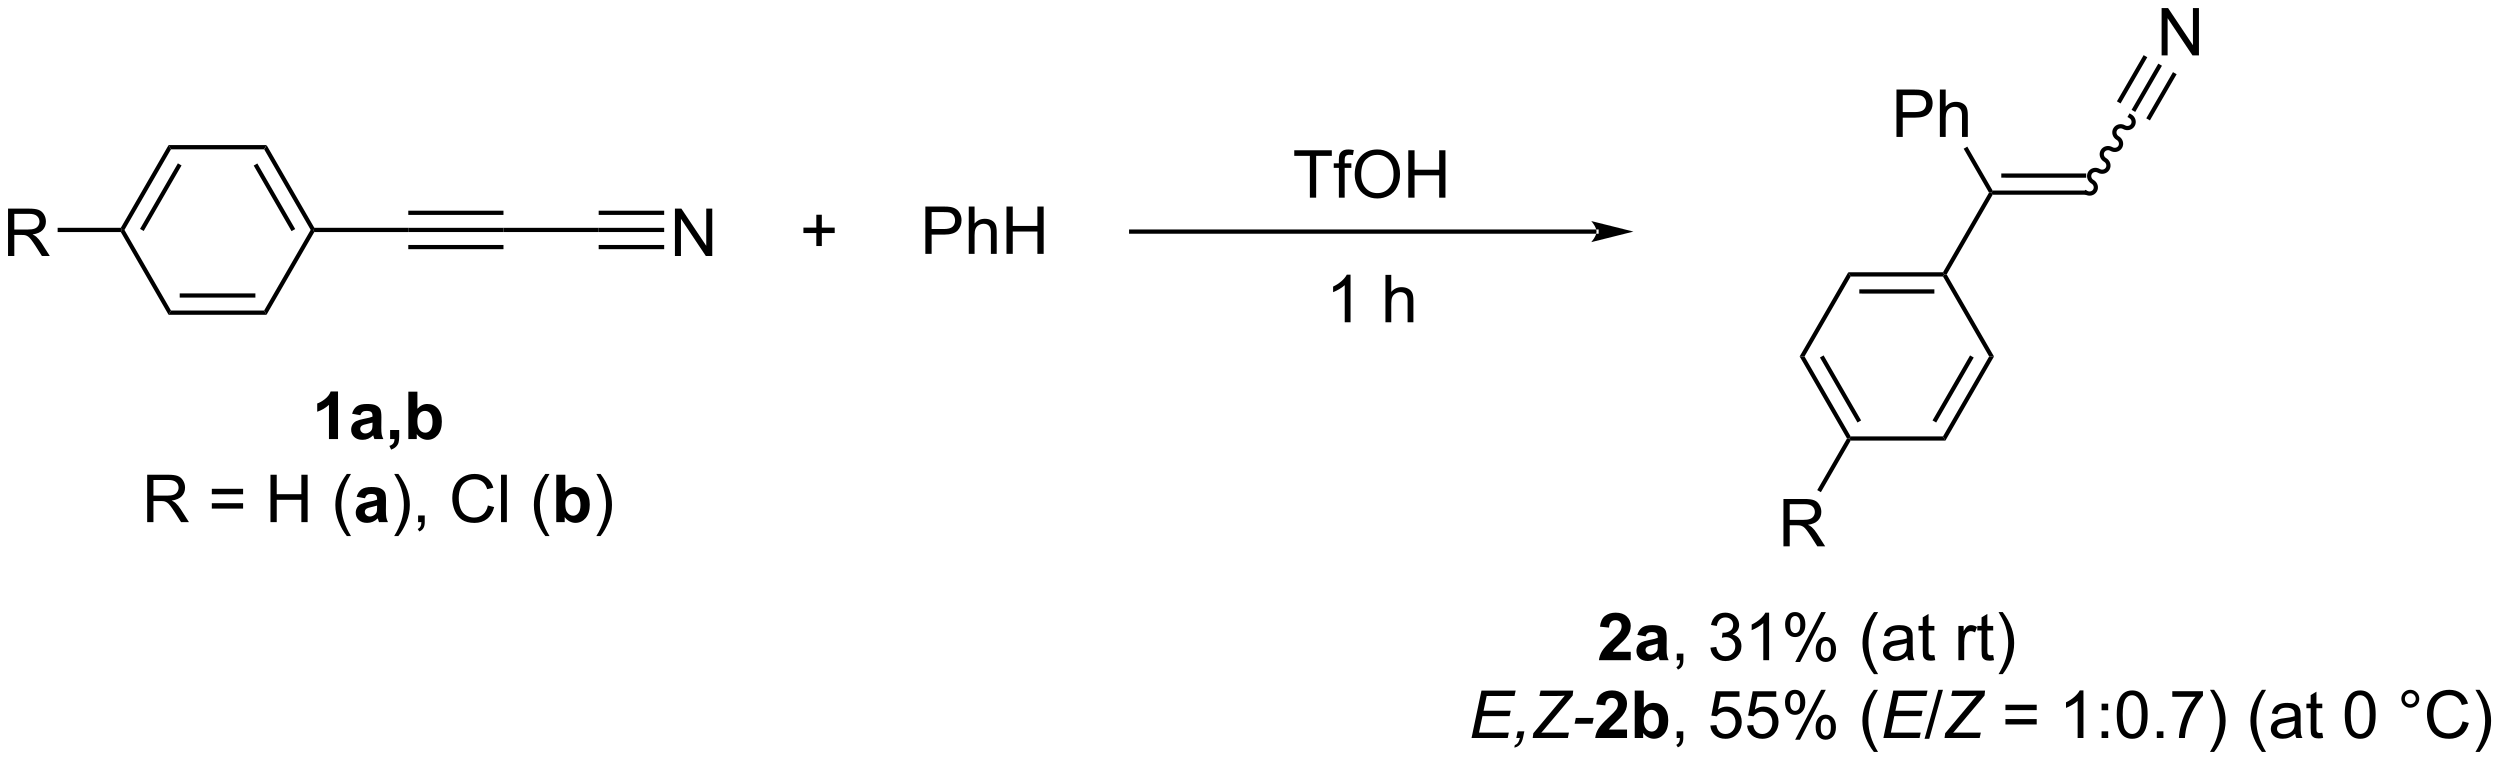 <?xml version="1.0" encoding="UTF-8"?>
<!DOCTYPE svg PUBLIC '-//W3C//DTD SVG 1.0//EN'
          'http://www.w3.org/TR/2001/REC-SVG-20010904/DTD/svg10.dtd'>
<svg stroke-dasharray="none" shape-rendering="auto" xmlns="http://www.w3.org/2000/svg" font-family="'Dialog'" text-rendering="auto" width="829" fill-opacity="1" color-interpolation="auto" color-rendering="auto" preserveAspectRatio="xMidYMid meet" font-size="12px" viewBox="0 0 829 252" fill="black" xmlns:xlink="http://www.w3.org/1999/xlink" stroke="black" image-rendering="auto" stroke-miterlimit="10" stroke-linecap="square" stroke-linejoin="miter" font-style="normal" stroke-width="1" height="252" stroke-dashoffset="0" font-weight="normal" stroke-opacity="1"
><!--Generated by the Batik Graphics2D SVG Generator--><defs id="genericDefs"
  /><g
  ><defs id="defs1"
    ><clipPath clipPathUnits="userSpaceOnUse" id="clipPath1"
      ><path d="M1.281 1.583 L312.041 1.583 L312.041 96.081 L1.281 96.081 L1.281 1.583 Z"
      /></clipPath
      ><clipPath clipPathUnits="userSpaceOnUse" id="clipPath2"
      ><path d="M-0.592 13.035 L-0.592 104.906 L301.527 104.906 L301.527 13.035 Z"
      /></clipPath
    ></defs
    ><g transform="scale(2.667,2.667) translate(-1.281,-1.583) matrix(1.029,0,0,1.029,1.89,-11.825)"
    ><path d="M37.404 40.577 L37.256 40.832 L36.962 40.832 L31.334 31.086 L31.629 30.575 ZM35.077 40.704 L30.503 32.782 L30.061 33.037 L34.635 40.96 Z" stroke="none" clip-path="url(#clipPath2)"
    /></g
    ><g transform="matrix(2.743,0,0,2.743,1.624,-35.755)"
    ><path d="M31.629 30.575 L31.334 31.086 L20.08 31.086 L19.786 30.575 Z" stroke="none" clip-path="url(#clipPath2)"
    /></g
    ><g transform="matrix(2.743,0,0,2.743,1.624,-35.755)"
    ><path d="M19.786 30.575 L20.08 31.086 L14.453 40.832 L14.159 40.832 L14.011 40.577 ZM20.912 32.782 L16.338 40.704 L16.78 40.96 L21.354 33.037 Z" stroke="none" clip-path="url(#clipPath2)"
    /></g
    ><g transform="matrix(2.743,0,0,2.743,1.624,-35.755)"
    ><path d="M14.011 41.087 L14.159 40.832 L14.453 40.832 L20.08 50.578 L19.786 51.089 Z" stroke="none" clip-path="url(#clipPath2)"
    /></g
    ><g transform="matrix(2.743,0,0,2.743,1.624,-35.755)"
    ><path d="M19.786 51.089 L20.08 50.578 L31.334 50.578 L31.629 51.089 ZM21.133 49.01 L30.282 49.01 L30.282 48.5 L21.133 48.5 Z" stroke="none" clip-path="url(#clipPath2)"
    /></g
    ><g transform="matrix(2.743,0,0,2.743,1.624,-35.755)"
    ><path d="M31.629 51.089 L31.334 50.578 L36.962 40.832 L37.256 40.832 L37.404 41.087 Z" stroke="none" clip-path="url(#clipPath2)"
    /></g
    ><g transform="matrix(2.743,0,0,2.743,1.624,-35.755)"
    ><path d="M37.404 41.087 L37.256 40.832 L37.404 40.577 L48.765 40.577 L48.765 41.087 Z" stroke="none" clip-path="url(#clipPath2)"
    /></g
    ><g transform="matrix(2.743,0,0,2.743,1.624,-35.755)"
    ><path d="M48.765 41.087 L48.765 40.577 L60.273 40.577 L60.273 41.087 ZM48.765 39.016 L60.273 39.016 L60.273 38.505 L48.765 38.505 ZM48.765 43.159 L60.273 43.159 L60.273 42.648 L48.765 42.648 Z" stroke="none" clip-path="url(#clipPath2)"
    /></g
    ><g transform="matrix(2.743,0,0,2.743,1.624,-35.755)"
    ><path d="M60.273 41.087 L60.273 40.577 L71.782 40.577 L71.782 41.087 Z" stroke="none" clip-path="url(#clipPath2)"
    /></g
    ><g transform="matrix(2.743,0,0,2.743,1.624,-35.755)"
    ><path d="M81 43.982 L81 38.255 L81.779 38.255 L84.787 42.75 L84.787 38.255 L85.513 38.255 L85.513 43.982 L84.735 43.982 L81.727 39.482 L81.727 43.982 L81 43.982 Z" stroke="none" clip-path="url(#clipPath2)"
    /></g
    ><g transform="matrix(2.743,0,0,2.743,1.624,-35.755)"
    ><path d="M71.782 41.087 L71.782 40.577 L79.7 40.577 L79.7 41.087 ZM71.782 39.016 L79.7 39.016 L79.7 38.505 L71.782 38.505 ZM71.782 43.159 L79.7 43.159 L79.7 42.648 L71.782 42.648 Z" stroke="none" clip-path="url(#clipPath2)"
    /></g
    ><g transform="matrix(2.743,0,0,2.743,1.624,-35.755)"
    ><path d="M192.411 41.288 L192.411 41.288 L136.154 41.288 L135.899 41.288 L135.899 40.777 L136.154 40.777 L192.411 40.777 L192.666 40.777 L192.666 41.288 ZM196.875 41.032 L191.773 39.757 C191.773 39.757 192.411 40.474 192.411 41.032 C192.411 41.591 191.773 42.308 191.773 42.308 Z" stroke="none" clip-path="url(#clipPath2)"
    /></g
    ><g transform="matrix(2.743,0,0,2.743,1.624,-35.755)"
    ><path d="M157.758 36.93 L157.758 31.878 L155.87 31.878 L155.87 31.204 L160.409 31.204 L160.409 31.878 L158.516 31.878 L158.516 36.93 L157.758 36.93 ZM161.264 36.93 L161.264 33.329 L160.644 33.329 L160.644 32.782 L161.264 32.782 L161.264 32.339 Q161.264 31.923 161.34 31.72 Q161.441 31.446 161.697 31.277 Q161.952 31.105 162.413 31.105 Q162.71 31.105 163.069 31.175 L162.965 31.79 Q162.746 31.751 162.551 31.751 Q162.231 31.751 162.098 31.889 Q161.965 32.024 161.965 32.399 L161.965 32.782 L162.772 32.782 L162.772 33.329 L161.965 33.329 L161.965 36.93 L161.264 36.93 ZM163.18 34.141 Q163.18 32.714 163.945 31.91 Q164.711 31.102 165.922 31.102 Q166.714 31.102 167.349 31.483 Q167.987 31.86 168.32 32.537 Q168.656 33.214 168.656 34.074 Q168.656 34.946 168.305 35.633 Q167.953 36.321 167.307 36.675 Q166.664 37.029 165.917 37.029 Q165.109 37.029 164.471 36.639 Q163.836 36.245 163.508 35.571 Q163.18 34.894 163.18 34.141 ZM163.961 34.152 Q163.961 35.188 164.516 35.785 Q165.073 36.378 165.914 36.378 Q166.768 36.378 167.32 35.777 Q167.875 35.175 167.875 34.071 Q167.875 33.37 167.638 32.85 Q167.401 32.329 166.945 32.042 Q166.492 31.753 165.924 31.753 Q165.12 31.753 164.539 32.308 Q163.961 32.86 163.961 34.152 ZM169.655 36.93 L169.655 31.204 L170.413 31.204 L170.413 33.555 L173.389 33.555 L173.389 31.204 L174.147 31.204 L174.147 36.93 L173.389 36.93 L173.389 34.23 L170.413 34.23 L170.413 36.93 L169.655 36.93 Z" stroke="none" clip-path="url(#clipPath2)"
    /></g
    ><g transform="matrix(2.743,0,0,2.743,1.624,-35.755)"
    ><path d="M162.675 51.991 L161.972 51.991 L161.972 47.509 Q161.717 47.752 161.306 47.994 Q160.894 48.236 160.566 48.358 L160.566 47.679 Q161.155 47.4 161.595 47.007 Q162.037 46.611 162.222 46.241 L162.675 46.241 L162.675 51.991 ZM166.894 51.991 L166.894 46.265 L167.597 46.265 L167.597 48.319 Q168.089 47.749 168.839 47.749 Q169.3 47.749 169.639 47.931 Q169.98 48.111 170.126 48.431 Q170.272 48.752 170.272 49.361 L170.272 51.991 L169.569 51.991 L169.569 49.361 Q169.569 48.835 169.339 48.595 Q169.113 48.353 168.694 48.353 Q168.381 48.353 168.105 48.517 Q167.832 48.679 167.714 48.957 Q167.597 49.233 167.597 49.72 L167.597 51.991 L166.894 51.991 Z" stroke="none" clip-path="url(#clipPath2)"
    /></g
    ><g transform="matrix(2.743,0,0,2.743,1.624,-35.755)"
    ><path d="M0.38 43.982 L0.38 38.255 L2.919 38.255 Q3.685 38.255 4.083 38.409 Q4.482 38.563 4.719 38.953 Q4.958 39.344 4.958 39.818 Q4.958 40.427 4.562 40.847 Q4.169 41.263 3.344 41.375 Q3.646 41.521 3.802 41.662 Q4.133 41.966 4.43 42.422 L5.427 43.982 L4.474 43.982 L3.716 42.789 Q3.383 42.274 3.167 42 Q2.953 41.727 2.784 41.617 Q2.615 41.508 2.438 41.466 Q2.31 41.438 2.016 41.438 L1.138 41.438 L1.138 43.982 L0.38 43.982 ZM1.138 40.782 L2.766 40.782 Q3.287 40.782 3.578 40.675 Q3.872 40.568 4.023 40.331 Q4.177 40.094 4.177 39.818 Q4.177 39.412 3.88 39.151 Q3.586 38.888 2.95 38.888 L1.138 38.888 L1.138 40.782 Z" stroke="none" clip-path="url(#clipPath2)"
    /></g
    ><g transform="matrix(2.743,0,0,2.743,1.624,-35.755)"
    ><path d="M14.011 40.577 L14.159 40.832 L14.011 41.087 L6.376 41.087 L6.376 40.577 Z" stroke="none" clip-path="url(#clipPath2)"
    /></g
    ><g transform="matrix(2.743,0,0,2.743,1.624,-35.755)"
    ><path d="M40.271 66.113 L39.175 66.113 L39.175 61.975 Q38.574 62.538 37.756 62.809 L37.756 61.811 Q38.185 61.671 38.688 61.28 Q39.193 60.887 39.381 60.363 L40.271 60.363 L40.271 66.113 ZM42.968 63.23 L41.971 63.051 Q42.14 62.449 42.549 62.16 Q42.96 61.871 43.767 61.871 Q44.502 61.871 44.861 62.046 Q45.221 62.218 45.367 62.486 Q45.515 62.754 45.515 63.468 L45.502 64.749 Q45.502 65.296 45.554 65.556 Q45.609 65.816 45.752 66.113 L44.666 66.113 Q44.624 66.004 44.562 65.788 Q44.533 65.691 44.523 65.66 Q44.242 65.934 43.921 66.072 Q43.601 66.207 43.236 66.207 Q42.596 66.207 42.226 65.861 Q41.859 65.512 41.859 64.981 Q41.859 64.629 42.025 64.353 Q42.195 64.077 42.497 63.931 Q42.799 63.785 43.369 63.676 Q44.14 63.53 44.437 63.405 L44.437 63.296 Q44.437 62.98 44.281 62.845 Q44.124 62.71 43.689 62.71 Q43.398 62.71 43.234 62.827 Q43.07 62.941 42.968 63.23 ZM44.437 64.121 Q44.226 64.191 43.767 64.29 Q43.312 64.387 43.171 64.481 Q42.955 64.632 42.955 64.866 Q42.955 65.098 43.127 65.267 Q43.299 65.434 43.564 65.434 Q43.861 65.434 44.132 65.238 Q44.33 65.09 44.392 64.874 Q44.437 64.733 44.437 64.34 L44.437 64.121 ZM46.568 65.014 L47.667 65.014 L47.667 65.801 Q47.667 66.277 47.584 66.553 Q47.503 66.829 47.274 67.048 Q47.045 67.267 46.693 67.392 L46.48 66.939 Q46.81 66.829 46.951 66.637 Q47.092 66.447 47.1 66.113 L46.568 66.113 L46.568 65.014 ZM48.773 66.113 L48.773 60.387 L49.869 60.387 L49.869 62.449 Q50.377 61.871 51.072 61.871 Q51.83 61.871 52.325 62.421 Q52.822 62.968 52.822 63.996 Q52.822 65.059 52.317 65.634 Q51.812 66.207 51.088 66.207 Q50.734 66.207 50.387 66.03 Q50.041 65.85 49.791 65.504 L49.791 66.113 L48.773 66.113 ZM49.861 63.949 Q49.861 64.593 50.064 64.902 Q50.351 65.34 50.822 65.34 Q51.187 65.34 51.442 65.03 Q51.697 64.718 51.697 64.051 Q51.697 63.34 51.439 63.025 Q51.182 62.71 50.781 62.71 Q50.385 62.71 50.122 63.017 Q49.861 63.324 49.861 63.949 Z" stroke="none" clip-path="url(#clipPath2)"
    /></g
    ><g transform="matrix(2.743,0,0,2.743,1.624,-35.755)"
    ><path d="M98.093 42.778 L98.093 41.208 L96.533 41.208 L96.533 40.551 L98.093 40.551 L98.093 38.994 L98.757 38.994 L98.757 40.551 L100.314 40.551 L100.314 41.208 L98.757 41.208 L98.757 42.778 L98.093 42.778 Z" stroke="none" clip-path="url(#clipPath2)"
    /></g
    ><g transform="matrix(2.743,0,0,2.743,1.624,-35.755)"
    ><path d="M196.547 91.828 L196.547 92.849 L192.701 92.849 Q192.763 92.271 193.076 91.753 Q193.388 91.234 194.31 90.38 Q195.053 89.688 195.219 89.443 Q195.446 89.102 195.446 88.771 Q195.446 88.404 195.248 88.206 Q195.053 88.008 194.704 88.008 Q194.36 88.008 194.157 88.216 Q193.954 88.422 193.922 88.904 L192.829 88.794 Q192.928 87.888 193.443 87.495 Q193.959 87.099 194.732 87.099 Q195.579 87.099 196.063 87.557 Q196.547 88.013 196.547 88.693 Q196.547 89.078 196.409 89.43 Q196.271 89.779 195.969 90.162 Q195.771 90.414 195.25 90.891 Q194.732 91.367 194.592 91.524 Q194.454 91.68 194.368 91.828 L196.547 91.828 ZM198.345 89.966 L197.348 89.787 Q197.517 89.185 197.926 88.896 Q198.338 88.607 199.145 88.607 Q199.879 88.607 200.239 88.781 Q200.598 88.953 200.744 89.222 Q200.892 89.49 200.892 90.203 L200.879 91.484 Q200.879 92.031 200.931 92.292 Q200.986 92.552 201.129 92.849 L200.043 92.849 Q200.002 92.74 199.939 92.524 Q199.911 92.427 199.9 92.396 Q199.619 92.669 199.299 92.807 Q198.978 92.943 198.614 92.943 Q197.973 92.943 197.603 92.597 Q197.236 92.248 197.236 91.716 Q197.236 91.365 197.403 91.089 Q197.572 90.813 197.874 90.667 Q198.176 90.521 198.747 90.412 Q199.517 90.266 199.814 90.141 L199.814 90.031 Q199.814 89.716 199.658 89.581 Q199.502 89.445 199.067 89.445 Q198.775 89.445 198.611 89.563 Q198.447 89.677 198.345 89.966 ZM199.814 90.857 Q199.603 90.927 199.145 91.026 Q198.689 91.123 198.549 91.216 Q198.333 91.367 198.333 91.602 Q198.333 91.834 198.504 92.003 Q198.676 92.169 198.942 92.169 Q199.239 92.169 199.51 91.974 Q199.708 91.826 199.77 91.609 Q199.814 91.469 199.814 91.076 L199.814 90.857 Z" stroke="none" clip-path="url(#clipPath2)"
    /></g
    ><g transform="matrix(2.743,0,0,2.743,1.624,-35.755)"
    ><path d="M202.11 92.849 L202.11 92.047 L202.912 92.047 L202.912 92.849 Q202.912 93.292 202.756 93.563 Q202.599 93.834 202.258 93.982 L202.063 93.682 Q202.287 93.584 202.391 93.393 Q202.498 93.206 202.508 92.849 L202.11 92.849 ZM206.18 91.336 L206.883 91.242 Q207.006 91.841 207.295 92.104 Q207.586 92.367 208.006 92.367 Q208.5 92.367 208.842 92.024 Q209.185 91.68 209.185 91.172 Q209.185 90.688 208.868 90.375 Q208.553 90.06 208.063 90.06 Q207.865 90.06 207.568 90.138 L207.646 89.521 Q207.717 89.529 207.758 89.529 Q208.209 89.529 208.568 89.294 Q208.928 89.06 208.928 88.57 Q208.928 88.185 208.665 87.932 Q208.404 87.677 207.99 87.677 Q207.579 87.677 207.305 87.935 Q207.032 88.193 206.954 88.709 L206.25 88.584 Q206.381 87.875 206.836 87.487 Q207.295 87.099 207.974 87.099 Q208.443 87.099 208.836 87.3 Q209.232 87.5 209.441 87.849 Q209.649 88.195 209.649 88.586 Q209.649 88.959 209.448 89.263 Q209.25 89.568 208.86 89.748 Q209.368 89.865 209.649 90.234 Q209.93 90.602 209.93 91.156 Q209.93 91.906 209.383 92.43 Q208.836 92.951 208 92.951 Q207.248 92.951 206.748 92.503 Q206.25 92.052 206.18 91.336 ZM213.275 92.849 L212.572 92.849 L212.572 88.367 Q212.317 88.609 211.905 88.852 Q211.494 89.094 211.166 89.216 L211.166 88.537 Q211.754 88.258 212.195 87.865 Q212.637 87.469 212.822 87.099 L213.275 87.099 L213.275 92.849 ZM215.209 88.498 Q215.209 87.883 215.516 87.453 Q215.826 87.024 216.412 87.024 Q216.951 87.024 217.303 87.409 Q217.657 87.794 217.657 88.539 Q217.657 89.266 217.3 89.659 Q216.943 90.052 216.42 90.052 Q215.899 90.052 215.553 89.667 Q215.209 89.279 215.209 88.498 ZM216.43 87.508 Q216.17 87.508 215.995 87.734 Q215.821 87.961 215.821 88.568 Q215.821 89.117 215.995 89.344 Q216.172 89.568 216.43 89.568 Q216.696 89.568 216.87 89.341 Q217.045 89.115 217.045 88.513 Q217.045 87.959 216.868 87.734 Q216.693 87.508 216.43 87.508 ZM216.435 93.06 L219.568 87.024 L220.138 87.024 L217.016 93.06 L216.435 93.06 ZM218.912 91.505 Q218.912 90.888 219.219 90.461 Q219.529 90.031 220.118 90.031 Q220.657 90.031 221.011 90.417 Q221.365 90.802 221.365 91.547 Q221.365 92.274 221.006 92.667 Q220.649 93.06 220.123 93.06 Q219.602 93.06 219.256 92.672 Q218.912 92.281 218.912 91.505 ZM220.138 90.516 Q219.873 90.516 219.698 90.742 Q219.524 90.969 219.524 91.576 Q219.524 92.123 219.698 92.349 Q219.875 92.576 220.133 92.576 Q220.404 92.576 220.576 92.349 Q220.75 92.123 220.75 91.521 Q220.75 90.966 220.573 90.742 Q220.399 90.516 220.138 90.516 ZM225.951 94.534 Q225.368 93.8 224.964 92.815 Q224.563 91.828 224.563 90.774 Q224.563 89.844 224.865 88.992 Q225.217 88.005 225.951 87.024 L226.454 87.024 Q225.982 87.836 225.829 88.185 Q225.592 88.724 225.454 89.31 Q225.287 90.039 225.287 90.779 Q225.287 92.656 226.454 94.534 L225.951 94.534 ZM229.977 92.336 Q229.586 92.669 229.224 92.807 Q228.865 92.943 228.451 92.943 Q227.766 92.943 227.399 92.609 Q227.032 92.274 227.032 91.755 Q227.032 91.451 227.17 91.198 Q227.31 90.945 227.534 90.794 Q227.758 90.641 228.04 90.563 Q228.248 90.508 228.665 90.459 Q229.516 90.357 229.92 90.216 Q229.922 90.07 229.922 90.031 Q229.922 89.602 229.724 89.427 Q229.454 89.188 228.922 89.188 Q228.428 89.188 228.191 89.362 Q227.954 89.537 227.842 89.977 L227.154 89.883 Q227.248 89.443 227.461 89.172 Q227.678 88.899 228.084 88.753 Q228.49 88.607 229.024 88.607 Q229.555 88.607 229.886 88.732 Q230.219 88.857 230.375 89.047 Q230.532 89.234 230.594 89.524 Q230.631 89.703 230.631 90.172 L230.631 91.109 Q230.631 92.091 230.675 92.352 Q230.719 92.609 230.852 92.849 L230.118 92.849 Q230.008 92.63 229.977 92.336 ZM229.92 90.766 Q229.537 90.922 228.771 91.031 Q228.336 91.094 228.157 91.172 Q227.977 91.25 227.878 91.401 Q227.782 91.552 227.782 91.734 Q227.782 92.016 227.995 92.203 Q228.209 92.391 228.618 92.391 Q229.024 92.391 229.339 92.214 Q229.657 92.037 229.805 91.727 Q229.92 91.49 229.92 91.024 L229.92 90.766 ZM233.254 92.219 L233.356 92.841 Q233.059 92.904 232.825 92.904 Q232.442 92.904 232.231 92.784 Q232.02 92.662 231.934 92.464 Q231.848 92.266 231.848 91.633 L231.848 89.248 L231.333 89.248 L231.333 88.701 L231.848 88.701 L231.848 87.672 L232.549 87.25 L232.549 88.701 L233.254 88.701 L233.254 89.248 L232.549 89.248 L232.549 91.672 Q232.549 91.974 232.585 92.06 Q232.622 92.146 232.705 92.198 Q232.791 92.248 232.947 92.248 Q233.064 92.248 233.254 92.219 ZM236.158 92.849 L236.158 88.701 L236.791 88.701 L236.791 89.328 Q237.033 88.888 237.236 88.748 Q237.442 88.607 237.689 88.607 Q238.043 88.607 238.411 88.834 L238.168 89.484 Q237.911 89.334 237.653 89.334 Q237.424 89.334 237.239 89.472 Q237.056 89.609 236.978 89.857 Q236.861 90.232 236.861 90.677 L236.861 92.849 L236.158 92.849 ZM240.364 92.219 L240.465 92.841 Q240.168 92.904 239.934 92.904 Q239.551 92.904 239.34 92.784 Q239.129 92.662 239.043 92.464 Q238.958 92.266 238.958 91.633 L238.958 89.248 L238.442 89.248 L238.442 88.701 L238.958 88.701 L238.958 87.672 L239.658 87.25 L239.658 88.701 L240.364 88.701 L240.364 89.248 L239.658 89.248 L239.658 91.672 Q239.658 91.974 239.695 92.06 Q239.731 92.146 239.814 92.198 Q239.9 92.248 240.056 92.248 Q240.174 92.248 240.364 92.219 ZM241.513 94.534 L241.008 94.534 Q242.178 92.656 242.178 90.779 Q242.178 90.044 242.008 89.32 Q241.875 88.734 241.638 88.195 Q241.485 87.844 241.008 87.024 L241.513 87.024 Q242.248 88.005 242.599 88.992 Q242.899 89.844 242.899 90.774 Q242.899 91.828 242.495 92.815 Q242.092 93.8 241.513 94.534 Z" stroke="none" clip-path="url(#clipPath2)"
    /></g
    ><g transform="matrix(2.743,0,0,2.743,1.624,-35.755)"
    ><path d="M177.301 102.249 L178.502 96.522 L182.635 96.522 L182.497 97.174 L179.129 97.174 L178.754 98.955 L182.036 98.955 L181.9 99.609 L178.619 99.609 L178.205 101.601 L181.809 101.601 L181.674 102.249 L177.301 102.249 ZM182.713 102.249 L182.879 101.447 L183.684 101.447 L183.541 102.147 Q183.408 102.778 183.127 103.069 Q182.848 103.364 182.47 103.405 L182.536 103.098 Q183.002 102.968 183.15 102.249 L182.713 102.249 ZM184.696 102.249 L184.771 101.674 L187.638 98.249 L188.232 97.53 Q188.412 97.312 188.579 97.127 Q188.217 97.171 188.071 97.171 L187.883 97.166 L187.657 97.171 L187.435 97.174 L185.508 97.174 L185.646 96.522 L189.594 96.522 L189.529 97.119 L186.454 100.772 Q185.888 101.447 185.735 101.619 Q185.907 101.596 185.959 101.596 L189.079 101.596 L188.943 102.249 L184.696 102.249 ZM189.76 100.53 L189.908 99.822 L192.064 99.822 L191.918 100.53 L189.76 100.53 Z" stroke="none" clip-path="url(#clipPath2)"
    /></g
    ><g transform="matrix(2.743,0,0,2.743,1.624,-35.755)"
    ><path d="M196.098 101.228 L196.098 102.249 L192.252 102.249 Q192.314 101.671 192.627 101.153 Q192.939 100.635 193.861 99.78 Q194.603 99.088 194.77 98.843 Q194.997 98.502 194.997 98.171 Q194.997 97.804 194.799 97.606 Q194.603 97.408 194.254 97.408 Q193.911 97.408 193.708 97.616 Q193.504 97.822 193.473 98.304 L192.379 98.194 Q192.478 97.288 192.994 96.895 Q193.51 96.499 194.283 96.499 Q195.129 96.499 195.614 96.957 Q196.098 97.413 196.098 98.093 Q196.098 98.478 195.96 98.83 Q195.822 99.179 195.52 99.562 Q195.322 99.814 194.801 100.291 Q194.283 100.767 194.142 100.924 Q194.004 101.08 193.918 101.228 L196.098 101.228 ZM197.029 102.249 L197.029 96.522 L198.125 96.522 L198.125 98.585 Q198.633 98.007 199.329 98.007 Q200.087 98.007 200.581 98.556 Q201.079 99.103 201.079 100.132 Q201.079 101.194 200.573 101.77 Q200.068 102.343 199.344 102.343 Q198.99 102.343 198.644 102.166 Q198.297 101.986 198.047 101.64 L198.047 102.249 L197.029 102.249 ZM198.118 100.085 Q198.118 100.728 198.321 101.038 Q198.607 101.476 199.079 101.476 Q199.443 101.476 199.698 101.166 Q199.954 100.853 199.954 100.187 Q199.954 99.476 199.696 99.161 Q199.438 98.846 199.037 98.846 Q198.641 98.846 198.378 99.153 Q198.118 99.46 198.118 100.085 Z" stroke="none" clip-path="url(#clipPath2)"
    /></g
    ><g transform="matrix(2.743,0,0,2.743,1.624,-35.755)"
    ><path d="M202.098 102.249 L202.098 101.447 L202.9 101.447 L202.9 102.249 Q202.9 102.692 202.744 102.963 Q202.588 103.234 202.247 103.382 L202.051 103.082 Q202.275 102.984 202.379 102.793 Q202.486 102.606 202.497 102.249 L202.098 102.249 ZM206.166 100.749 L206.903 100.687 Q206.986 101.226 207.283 101.496 Q207.583 101.767 208.004 101.767 Q208.512 101.767 208.864 101.385 Q209.215 101.002 209.215 100.369 Q209.215 99.767 208.877 99.421 Q208.541 99.072 207.994 99.072 Q207.653 99.072 207.379 99.228 Q207.106 99.382 206.95 99.627 L206.291 99.541 L206.845 96.601 L209.692 96.601 L209.692 97.272 L207.408 97.272 L207.098 98.812 Q207.614 98.452 208.181 98.452 Q208.931 98.452 209.447 98.973 Q209.963 99.491 209.963 100.306 Q209.963 101.085 209.51 101.65 Q208.958 102.348 208.004 102.348 Q207.223 102.348 206.728 101.911 Q206.236 101.471 206.166 100.749 ZM210.615 100.749 L211.352 100.687 Q211.435 101.226 211.732 101.496 Q212.032 101.767 212.454 101.767 Q212.961 101.767 213.313 101.385 Q213.665 101.002 213.665 100.369 Q213.665 99.767 213.326 99.421 Q212.99 99.072 212.443 99.072 Q212.102 99.072 211.829 99.228 Q211.555 99.382 211.399 99.627 L210.74 99.541 L211.295 96.601 L214.141 96.601 L214.141 97.272 L211.857 97.272 L211.547 98.812 Q212.063 98.452 212.631 98.452 Q213.381 98.452 213.896 98.973 Q214.412 99.491 214.412 100.306 Q214.412 101.085 213.959 101.65 Q213.407 102.348 212.454 102.348 Q211.672 102.348 211.178 101.911 Q210.685 101.471 210.615 100.749 ZM215.197 97.897 Q215.197 97.283 215.504 96.853 Q215.814 96.424 216.4 96.424 Q216.939 96.424 217.291 96.809 Q217.645 97.194 217.645 97.939 Q217.645 98.666 217.288 99.059 Q216.931 99.452 216.408 99.452 Q215.887 99.452 215.541 99.067 Q215.197 98.679 215.197 97.897 ZM216.418 96.908 Q216.158 96.908 215.984 97.135 Q215.809 97.361 215.809 97.968 Q215.809 98.517 215.984 98.744 Q216.161 98.968 216.418 98.968 Q216.684 98.968 216.859 98.741 Q217.033 98.515 217.033 97.913 Q217.033 97.359 216.856 97.135 Q216.681 96.908 216.418 96.908 ZM216.424 102.46 L219.556 96.424 L220.127 96.424 L217.004 102.46 L216.424 102.46 ZM218.9 100.905 Q218.9 100.288 219.208 99.861 Q219.517 99.431 220.106 99.431 Q220.645 99.431 220.999 99.817 Q221.353 100.202 221.353 100.947 Q221.353 101.674 220.994 102.067 Q220.637 102.46 220.111 102.46 Q219.59 102.46 219.244 102.072 Q218.9 101.681 218.9 100.905 ZM220.127 99.916 Q219.861 99.916 219.687 100.142 Q219.512 100.369 219.512 100.976 Q219.512 101.522 219.687 101.749 Q219.864 101.976 220.122 101.976 Q220.392 101.976 220.564 101.749 Q220.739 101.522 220.739 100.921 Q220.739 100.366 220.562 100.142 Q220.387 99.916 220.127 99.916 ZM225.939 103.934 Q225.356 103.2 224.952 102.215 Q224.551 101.228 224.551 100.174 Q224.551 99.244 224.853 98.392 Q225.205 97.405 225.939 96.424 L226.442 96.424 Q225.97 97.236 225.817 97.585 Q225.58 98.124 225.442 98.71 Q225.275 99.439 225.275 100.179 Q225.275 102.056 226.442 103.934 L225.939 103.934 Z" stroke="none" clip-path="url(#clipPath2)"
    /></g
    ><g transform="matrix(2.743,0,0,2.743,1.624,-35.755)"
    ><path d="M227.09 102.249 L228.291 96.522 L232.424 96.522 L232.286 97.174 L228.918 97.174 L228.543 98.955 L231.825 98.955 L231.689 99.609 L228.408 99.609 L227.994 101.601 L231.598 101.601 L231.463 102.249 L227.09 102.249 Z" stroke="none" clip-path="url(#clipPath2)"
    /></g
    ><g transform="matrix(2.743,0,0,2.743,1.624,-35.755)"
    ><path d="M232.067 102.348 L233.728 96.424 L234.291 96.424 L232.635 102.348 L232.067 102.348 Z" stroke="none" clip-path="url(#clipPath2)"
    /></g
    ><g transform="matrix(2.743,0,0,2.743,1.624,-35.755)"
    ><path d="M234.485 102.249 L234.56 101.674 L237.428 98.249 L238.021 97.53 Q238.201 97.312 238.368 97.127 Q238.006 97.171 237.86 97.171 L237.672 97.166 L237.446 97.171 L237.225 97.174 L235.297 97.174 L235.435 96.522 L239.383 96.522 L239.318 97.119 L236.243 100.772 Q235.678 101.447 235.524 101.619 Q235.696 101.596 235.748 101.596 L238.868 101.596 L238.732 102.249 L234.485 102.249 Z" stroke="none" clip-path="url(#clipPath2)"
    /></g
    ><g transform="matrix(2.743,0,0,2.743,1.624,-35.755)"
    ><path d="M245.625 98.882 L241.844 98.882 L241.844 98.226 L245.625 98.226 L245.625 98.882 ZM245.625 100.619 L241.844 100.619 L241.844 99.963 L245.625 99.963 L245.625 100.619 ZM251.275 102.249 L250.572 102.249 L250.572 97.767 Q250.317 98.01 249.905 98.252 Q249.494 98.494 249.166 98.616 L249.166 97.937 Q249.754 97.658 250.195 97.265 Q250.637 96.869 250.822 96.499 L251.275 96.499 L251.275 102.249 ZM253.467 98.9 L253.467 98.101 L254.266 98.101 L254.266 98.9 L253.467 98.9 ZM253.467 102.249 L253.467 101.447 L254.266 101.447 L254.266 102.249 L253.467 102.249 ZM255.299 99.424 Q255.299 98.408 255.507 97.791 Q255.715 97.171 256.127 96.835 Q256.541 96.499 257.166 96.499 Q257.627 96.499 257.973 96.684 Q258.322 96.869 258.549 97.221 Q258.775 97.569 258.903 98.072 Q259.033 98.572 259.033 99.424 Q259.033 100.431 258.825 101.051 Q258.619 101.671 258.205 102.01 Q257.793 102.348 257.166 102.348 Q256.338 102.348 255.864 101.752 Q255.299 101.038 255.299 99.424 ZM256.02 99.424 Q256.02 100.835 256.351 101.301 Q256.682 101.767 257.166 101.767 Q257.65 101.767 257.978 101.299 Q258.309 100.83 258.309 99.424 Q258.309 98.01 257.978 97.546 Q257.65 97.08 257.158 97.08 Q256.674 97.08 256.385 97.491 Q256.02 98.015 256.02 99.424 ZM260.141 102.249 L260.141 101.447 L260.943 101.447 L260.943 102.249 L260.141 102.249 ZM262.017 97.272 L262.017 96.596 L265.723 96.596 L265.723 97.142 Q265.176 97.726 264.64 98.692 Q264.103 99.655 263.809 100.674 Q263.598 101.392 263.541 102.249 L262.817 102.249 Q262.83 101.572 263.083 100.616 Q263.338 99.658 263.812 98.77 Q264.286 97.882 264.822 97.272 L262.017 97.272 ZM267.076 103.934 L266.571 103.934 Q267.74 102.056 267.74 100.179 Q267.74 99.444 267.571 98.721 Q267.438 98.135 267.201 97.596 Q267.047 97.244 266.571 96.424 L267.076 96.424 Q267.81 97.405 268.162 98.392 Q268.462 99.244 268.462 100.174 Q268.462 101.228 268.058 102.215 Q267.654 103.2 267.076 103.934 ZM272.846 103.934 Q272.262 103.2 271.859 102.215 Q271.458 101.228 271.458 100.174 Q271.458 99.244 271.76 98.392 Q272.111 97.405 272.846 96.424 L273.348 96.424 Q272.877 97.236 272.723 97.585 Q272.486 98.124 272.348 98.71 Q272.182 99.439 272.182 100.179 Q272.182 102.056 273.348 103.934 L272.846 103.934 ZM276.872 101.736 Q276.481 102.069 276.119 102.207 Q275.76 102.343 275.346 102.343 Q274.661 102.343 274.293 102.01 Q273.926 101.674 273.926 101.155 Q273.926 100.851 274.064 100.598 Q274.205 100.346 274.429 100.194 Q274.653 100.041 274.934 99.963 Q275.142 99.908 275.559 99.859 Q276.411 99.757 276.814 99.616 Q276.817 99.471 276.817 99.431 Q276.817 99.002 276.619 98.827 Q276.348 98.588 275.817 98.588 Q275.322 98.588 275.085 98.762 Q274.848 98.937 274.736 99.377 L274.049 99.283 Q274.142 98.843 274.356 98.572 Q274.572 98.299 274.978 98.153 Q275.385 98.007 275.918 98.007 Q276.45 98.007 276.781 98.132 Q277.114 98.257 277.27 98.447 Q277.426 98.635 277.489 98.924 Q277.525 99.103 277.525 99.572 L277.525 100.51 Q277.525 101.491 277.57 101.752 Q277.614 102.01 277.747 102.249 L277.012 102.249 Q276.903 102.03 276.872 101.736 ZM276.814 100.166 Q276.432 100.322 275.666 100.431 Q275.231 100.494 275.051 100.572 Q274.872 100.65 274.773 100.801 Q274.676 100.952 274.676 101.135 Q274.676 101.416 274.89 101.603 Q275.103 101.791 275.512 101.791 Q275.918 101.791 276.234 101.614 Q276.551 101.437 276.7 101.127 Q276.814 100.89 276.814 100.424 L276.814 100.166 ZM280.149 101.619 L280.25 102.241 Q279.954 102.304 279.719 102.304 Q279.337 102.304 279.125 102.184 Q278.915 102.062 278.829 101.864 Q278.743 101.666 278.743 101.033 L278.743 98.647 L278.227 98.647 L278.227 98.101 L278.743 98.101 L278.743 97.072 L279.443 96.65 L279.443 98.101 L280.149 98.101 L280.149 98.647 L279.443 98.647 L279.443 101.072 Q279.443 101.374 279.48 101.46 Q279.516 101.546 279.599 101.598 Q279.685 101.647 279.842 101.647 Q279.959 101.647 280.149 101.619 ZM282.865 99.424 Q282.865 98.408 283.073 97.791 Q283.282 97.171 283.693 96.835 Q284.107 96.499 284.732 96.499 Q285.193 96.499 285.54 96.684 Q285.889 96.869 286.115 97.221 Q286.342 97.569 286.469 98.072 Q286.599 98.572 286.599 99.424 Q286.599 100.431 286.391 101.051 Q286.185 101.671 285.771 102.01 Q285.36 102.348 284.732 102.348 Q283.904 102.348 283.43 101.752 Q282.865 101.038 282.865 99.424 ZM283.587 99.424 Q283.587 100.835 283.917 101.301 Q284.248 101.767 284.732 101.767 Q285.217 101.767 285.545 101.299 Q285.875 100.83 285.875 99.424 Q285.875 98.01 285.545 97.546 Q285.217 97.08 284.724 97.08 Q284.24 97.08 283.951 97.491 Q283.587 98.015 283.587 99.424 ZM289.704 97.507 Q289.704 97.056 290.021 96.741 Q290.342 96.424 290.787 96.424 Q291.24 96.424 291.555 96.741 Q291.873 97.056 291.873 97.507 Q291.873 97.955 291.553 98.275 Q291.235 98.593 290.787 98.593 Q290.342 98.593 290.021 98.278 Q289.704 97.96 289.704 97.507 ZM290.131 97.507 Q290.131 97.78 290.323 97.973 Q290.516 98.166 290.79 98.166 Q291.06 98.166 291.253 97.973 Q291.446 97.78 291.446 97.507 Q291.446 97.234 291.253 97.041 Q291.06 96.846 290.79 96.846 Q290.516 96.846 290.323 97.041 Q290.131 97.234 290.131 97.507 ZM297.106 100.241 L297.864 100.431 Q297.627 101.366 297.007 101.859 Q296.387 102.348 295.494 102.348 Q294.567 102.348 293.986 101.971 Q293.408 101.593 293.103 100.879 Q292.801 100.163 292.801 99.343 Q292.801 98.447 293.142 97.783 Q293.486 97.116 294.116 96.77 Q294.747 96.424 295.504 96.424 Q296.364 96.424 296.95 96.861 Q297.536 97.299 297.767 98.093 L297.02 98.267 Q296.822 97.642 296.442 97.359 Q296.064 97.072 295.489 97.072 Q294.83 97.072 294.385 97.39 Q293.942 97.705 293.762 98.239 Q293.583 98.772 293.583 99.338 Q293.583 100.069 293.796 100.614 Q294.01 101.158 294.458 101.429 Q294.908 101.697 295.432 101.697 Q296.067 101.697 296.507 101.33 Q296.95 100.963 297.106 100.241 ZM299.17 103.934 L298.665 103.934 Q299.834 102.056 299.834 100.179 Q299.834 99.444 299.665 98.721 Q299.532 98.135 299.295 97.596 Q299.141 97.244 298.665 96.424 L299.17 96.424 Q299.904 97.405 300.256 98.392 Q300.555 99.244 300.555 100.174 Q300.555 101.228 300.152 102.215 Q299.748 103.2 299.17 103.934 Z" stroke="none" clip-path="url(#clipPath2)"
    /></g
    ><g transform="matrix(2.743,0,0,2.743,1.624,-35.755)"
    ><path d="M240.299 36.579 L240.152 36.324 L240.299 36.069 L251.607 36.07 L251.607 36.58 ZM241.343 34.517 L251.607 34.519 L251.607 34.008 L241.343 34.007 Z" stroke="none" clip-path="url(#clipPath2)"
    /></g
    ><g transform="matrix(2.743,0,0,2.743,1.624,-35.755)"
    ><path d="M228.671 29.588 L228.671 23.861 L230.832 23.861 Q231.403 23.861 231.702 23.916 Q232.124 23.986 232.408 24.184 Q232.694 24.38 232.869 24.736 Q233.043 25.09 233.043 25.517 Q233.043 26.247 232.577 26.755 Q232.114 27.26 230.898 27.26 L229.429 27.26 L229.429 29.588 L228.671 29.588 ZM229.429 26.583 L230.911 26.583 Q231.645 26.583 231.952 26.309 Q232.262 26.036 232.262 25.541 Q232.262 25.181 232.08 24.926 Q231.898 24.669 231.601 24.588 Q231.411 24.536 230.895 24.536 L229.429 24.536 L229.429 26.583 ZM233.918 29.588 L233.918 23.861 L234.621 23.861 L234.621 25.916 Q235.114 25.346 235.864 25.346 Q236.325 25.346 236.663 25.528 Q237.004 25.708 237.15 26.028 Q237.296 26.348 237.296 26.958 L237.296 29.588 L236.593 29.588 L236.593 26.958 Q236.593 26.431 236.364 26.192 Q236.137 25.95 235.718 25.95 Q235.405 25.95 235.129 26.114 Q234.856 26.275 234.739 26.554 Q234.621 26.83 234.621 27.317 L234.621 29.588 L233.918 29.588 Z" stroke="none" clip-path="url(#clipPath2)"
    /></g
    ><g transform="matrix(2.743,0,0,2.743,1.624,-35.755)"
    ><path d="M240.299 36.069 L240.152 36.324 L239.858 36.324 L236.793 31.015 L237.235 30.76 Z" stroke="none" clip-path="url(#clipPath2)"
    /></g
    ><g transform="matrix(2.743,0,0,2.743,1.624,-35.755)"
    ><path d="M239.858 36.324 L240.152 36.324 L240.299 36.579 L234.738 46.209 L234.444 46.209 L234.296 45.953 Z" stroke="none" clip-path="url(#clipPath2)"
    /></g
    ><g transform="matrix(2.743,0,0,2.743,1.624,-35.755)"
    ><path d="M251.734 36.104 L251.734 36.104 C252 36.258 252.319 36.169 252.454 35.935 L252.675 36.062 L252.454 35.935 C252.589 35.701 252.507 35.38 252.241 35.227 L252.369 35.006 L252.241 35.227 C251.748 34.942 251.556 34.316 251.841 33.821 L252.062 33.949 L251.841 33.821 C252.127 33.326 252.765 33.18 253.258 33.465 L253.131 33.686 L253.258 33.465 C253.524 33.619 253.843 33.529 253.978 33.295 L254.199 33.423 L253.978 33.295 C254.113 33.062 254.031 32.741 253.765 32.587 L253.893 32.366 L253.765 32.587 C253.272 32.303 253.08 31.677 253.366 31.182 L253.587 31.309 L253.366 31.182 C253.651 30.687 254.29 30.541 254.783 30.826 L254.655 31.047 L254.783 30.826 C255.049 30.979 255.367 30.89 255.502 30.656 L255.723 30.784 L255.502 30.656 C255.638 30.422 255.556 30.102 255.29 29.948 L255.417 29.727 L255.29 29.948 C254.797 29.663 254.604 29.038 254.89 28.543 L254.89 28.543 C255.176 28.048 255.814 27.902 256.307 28.186 L256.307 28.186 C256.573 28.34 256.892 28.251 257.027 28.017 L257.248 28.145 L257.027 28.017 C257.162 27.783 257.08 27.462 256.814 27.309 L256.593 27.181 L256.848 26.739 L257.069 26.867 C257.562 27.151 257.754 27.777 257.469 28.272 L257.469 28.272 C257.183 28.767 256.545 28.913 256.052 28.628 L256.179 28.407 L256.052 28.628 C255.785 28.475 255.467 28.564 255.332 28.798 L255.111 28.67 L255.332 28.798 C255.197 29.032 255.279 29.352 255.545 29.506 L255.545 29.506 C256.038 29.791 256.23 30.416 255.944 30.911 L255.944 30.911 C255.659 31.406 255.02 31.552 254.527 31.268 L254.527 31.268 C254.261 31.114 253.943 31.203 253.808 31.437 L253.808 31.437 C253.672 31.671 253.754 31.992 254.02 32.145 L254.02 32.145 C254.513 32.43 254.706 33.056 254.42 33.551 L254.42 33.551 C254.134 34.045 253.496 34.192 253.003 33.907 L253.003 33.907 C252.737 33.753 252.418 33.842 252.283 34.076 L252.283 34.076 C252.148 34.31 252.23 34.631 252.496 34.785 L252.496 34.785 C252.989 35.069 253.182 35.695 252.896 36.19 L252.896 36.19 C252.61 36.685 251.972 36.831 251.479 36.546 L251.258 36.419 L251.513 35.977 Z" stroke="none" clip-path="url(#clipPath2)"
    /></g
    ><g transform="matrix(2.743,0,0,2.743,1.624,-35.755)"
    ><path d="M260.724 19.734 L260.724 14.007 L261.503 14.007 L264.51 18.502 L264.51 14.007 L265.237 14.007 L265.237 19.734 L264.458 19.734 L261.45 15.234 L261.45 19.734 L260.724 19.734 Z" stroke="none" clip-path="url(#clipPath2)"
    /></g
    ><g transform="matrix(2.743,0,0,2.743,1.624,-35.755)"
    ><path d="M257.536 26.568 L257.094 26.313 L260.324 20.727 L260.766 20.983 ZM255.762 25.542 L258.992 19.957 L258.55 19.701 L255.32 25.287 ZM259.31 27.594 L262.54 22.009 L262.098 21.753 L258.868 27.339 Z" stroke="none" clip-path="url(#clipPath2)"
    /></g
    ><g transform="matrix(2.743,0,0,2.743,1.624,-35.755)"
    ><path d="M234.296 45.953 L234.444 46.209 L234.296 46.464 L223.137 46.462 L222.842 45.952 ZM233.253 48.015 L224.179 48.014 L224.179 48.524 L233.253 48.525 Z" stroke="none" clip-path="url(#clipPath2)"
    /></g
    ><g transform="matrix(2.743,0,0,2.743,1.624,-35.755)"
    ><path d="M222.842 45.952 L223.137 46.462 L217.555 56.126 L216.966 56.126 Z" stroke="none" clip-path="url(#clipPath2)"
    /></g
    ><g transform="matrix(2.743,0,0,2.743,1.624,-35.755)"
    ><path d="M216.966 56.126 L217.555 56.126 L223.134 65.792 L222.987 66.047 L222.692 66.047 ZM219.421 56.254 L223.957 64.113 L224.398 63.858 L219.863 55.999 Z" stroke="none" clip-path="url(#clipPath2)"
    /></g
    ><g transform="matrix(2.743,0,0,2.743,1.624,-35.755)"
    ><path d="M223.134 66.302 L222.987 66.047 L223.134 65.792 L234.294 65.793 L234.589 66.303 Z" stroke="none" clip-path="url(#clipPath2)"
    /></g
    ><g transform="matrix(2.743,0,0,2.743,1.624,-35.755)"
    ><path d="M234.589 66.303 L234.294 65.793 L239.875 56.129 L240.464 56.129 ZM233.472 64.114 L238.01 56.256 L237.568 56.001 L233.03 63.859 Z" stroke="none" clip-path="url(#clipPath2)"
    /></g
    ><g transform="matrix(2.743,0,0,2.743,1.624,-35.755)"
    ><path d="M240.464 56.129 L239.875 56.129 L234.296 46.464 L234.444 46.209 L234.738 46.209 Z" stroke="none" clip-path="url(#clipPath2)"
    /></g
    ><g transform="matrix(2.743,0,0,2.743,1.624,-35.755)"
    ><path d="M215.008 79.082 L215.008 73.355 L217.548 73.355 Q218.313 73.355 218.712 73.509 Q219.11 73.662 219.347 74.053 Q219.587 74.444 219.587 74.918 Q219.587 75.527 219.191 75.946 Q218.798 76.363 217.972 76.475 Q218.274 76.621 218.43 76.761 Q218.761 77.066 219.058 77.522 L220.055 79.082 L219.102 79.082 L218.344 77.889 Q218.011 77.373 217.795 77.1 Q217.581 76.826 217.412 76.717 Q217.243 76.608 217.066 76.566 Q216.938 76.537 216.644 76.537 L215.766 76.537 L215.766 79.082 L215.008 79.082 ZM215.766 75.881 L217.394 75.881 Q217.915 75.881 218.206 75.774 Q218.501 75.668 218.652 75.431 Q218.805 75.194 218.805 74.918 Q218.805 74.511 218.508 74.251 Q218.214 73.988 217.579 73.988 L215.766 73.988 L215.766 75.881 Z" stroke="none" clip-path="url(#clipPath2)"
    /></g
    ><g transform="matrix(2.743,0,0,2.743,1.624,-35.755)"
    ><path d="M222.692 66.047 L222.987 66.047 L223.134 66.302 L219.534 72.536 L219.092 72.281 Z" stroke="none" clip-path="url(#clipPath2)"
    /></g
    ><g transform="matrix(2.743,0,0,2.743,1.624,-35.755)"
    ><path d="M111.274 43.727 L111.274 38.001 L113.435 38.001 Q114.006 38.001 114.305 38.055 Q114.727 38.126 115.011 38.324 Q115.297 38.519 115.472 38.876 Q115.646 39.23 115.646 39.657 Q115.646 40.386 115.18 40.894 Q114.716 41.399 113.5 41.399 L112.032 41.399 L112.032 43.727 L111.274 43.727 ZM112.032 40.722 L113.513 40.722 Q114.248 40.722 114.555 40.449 Q114.865 40.175 114.865 39.68 Q114.865 39.321 114.683 39.066 Q114.5 38.808 114.204 38.727 Q114.013 38.675 113.498 38.675 L112.032 38.675 L112.032 40.722 ZM116.521 43.727 L116.521 38.001 L117.224 38.001 L117.224 40.055 Q117.716 39.485 118.466 39.485 Q118.927 39.485 119.266 39.667 Q119.607 39.847 119.753 40.167 Q119.899 40.488 119.899 41.097 L119.899 43.727 L119.196 43.727 L119.196 41.097 Q119.196 40.571 118.966 40.331 Q118.74 40.089 118.321 40.089 Q118.008 40.089 117.732 40.253 Q117.459 40.415 117.341 40.693 Q117.224 40.969 117.224 41.456 L117.224 43.727 L116.521 43.727 ZM121.082 43.727 L121.082 38.001 L121.84 38.001 L121.84 40.352 L124.817 40.352 L124.817 38.001 L125.575 38.001 L125.575 43.727 L124.817 43.727 L124.817 41.027 L121.84 41.027 L121.84 43.727 L121.082 43.727 Z" stroke="none" clip-path="url(#clipPath2)"
    /></g
    ><g transform="matrix(2.743,0,0,2.743,1.624,-35.755)"
    ><path d="M17.2 76.153 L17.2 70.426 L19.739 70.426 Q20.504 70.426 20.903 70.58 Q21.301 70.733 21.538 71.124 Q21.778 71.514 21.778 71.988 Q21.778 72.598 21.382 73.017 Q20.989 73.434 20.163 73.546 Q20.465 73.692 20.622 73.832 Q20.952 74.137 21.249 74.593 L22.247 76.153 L21.293 76.153 L20.535 74.96 Q20.202 74.444 19.986 74.171 Q19.773 73.897 19.603 73.788 Q19.434 73.678 19.257 73.637 Q19.129 73.608 18.835 73.608 L17.957 73.608 L17.957 76.153 L17.2 76.153 ZM17.957 72.952 L19.585 72.952 Q20.106 72.952 20.398 72.845 Q20.692 72.738 20.843 72.501 Q20.997 72.264 20.997 71.988 Q20.997 71.582 20.7 71.322 Q20.405 71.059 19.77 71.059 L17.957 71.059 L17.957 72.952 ZM28.796 72.785 L25.015 72.785 L25.015 72.129 L28.796 72.129 L28.796 72.785 ZM28.796 74.522 L25.015 74.522 L25.015 73.866 L28.796 73.866 L28.796 74.522 ZM32.105 76.153 L32.105 70.426 L32.862 70.426 L32.862 72.778 L35.839 72.778 L35.839 70.426 L36.597 70.426 L36.597 76.153 L35.839 76.153 L35.839 73.452 L32.862 73.452 L32.862 76.153 L32.105 76.153 ZM41.336 77.837 Q40.753 77.103 40.349 76.119 Q39.948 75.132 39.948 74.077 Q39.948 73.147 40.25 72.296 Q40.602 71.309 41.336 70.327 L41.839 70.327 Q41.368 71.139 41.214 71.488 Q40.977 72.028 40.839 72.613 Q40.672 73.343 40.672 74.082 Q40.672 75.96 41.839 77.837 L41.336 77.837 Z" stroke="none" clip-path="url(#clipPath2)"
    /></g
    ><g transform="matrix(2.743,0,0,2.743,1.624,-35.755)"
    ><path d="M43.524 73.27 L42.526 73.09 Q42.696 72.488 43.105 72.199 Q43.516 71.91 44.323 71.91 Q45.058 71.91 45.417 72.085 Q45.776 72.257 45.922 72.525 Q46.071 72.793 46.071 73.507 L46.058 74.788 Q46.058 75.335 46.11 75.595 Q46.164 75.856 46.308 76.153 L45.222 76.153 Q45.18 76.043 45.117 75.827 Q45.089 75.731 45.078 75.699 Q44.797 75.973 44.477 76.111 Q44.157 76.246 43.792 76.246 Q43.151 76.246 42.782 75.9 Q42.414 75.551 42.414 75.02 Q42.414 74.668 42.581 74.392 Q42.75 74.116 43.052 73.97 Q43.355 73.824 43.925 73.715 Q44.696 73.569 44.992 73.444 L44.992 73.335 Q44.992 73.02 44.836 72.884 Q44.68 72.749 44.245 72.749 Q43.953 72.749 43.789 72.866 Q43.625 72.981 43.524 73.27 ZM44.992 74.16 Q44.782 74.231 44.323 74.33 Q43.867 74.426 43.727 74.52 Q43.511 74.671 43.511 74.905 Q43.511 75.137 43.683 75.306 Q43.855 75.473 44.12 75.473 Q44.417 75.473 44.688 75.278 Q44.886 75.129 44.948 74.913 Q44.992 74.772 44.992 74.379 L44.992 74.16 Z" stroke="none" clip-path="url(#clipPath2)"
    /></g
    ><g transform="matrix(2.743,0,0,2.743,1.624,-35.755)"
    ><path d="M47.567 77.837 L47.062 77.837 Q48.231 75.96 48.231 74.082 Q48.231 73.348 48.062 72.624 Q47.929 72.038 47.692 71.499 Q47.538 71.147 47.062 70.327 L47.567 70.327 Q48.301 71.309 48.653 72.296 Q48.952 73.147 48.952 74.077 Q48.952 75.132 48.549 76.119 Q48.145 77.103 47.567 77.837 ZM49.952 76.153 L49.952 75.35 L50.754 75.35 L50.754 76.153 Q50.754 76.595 50.598 76.866 Q50.442 77.137 50.101 77.285 L49.905 76.986 Q50.129 76.887 50.233 76.697 Q50.34 76.509 50.351 76.153 L49.952 76.153 ZM58.39 74.145 L59.148 74.335 Q58.91 75.27 58.291 75.762 Q57.671 76.251 56.778 76.251 Q55.851 76.251 55.27 75.874 Q54.692 75.496 54.387 74.783 Q54.085 74.067 54.085 73.246 Q54.085 72.35 54.426 71.686 Q54.77 71.02 55.4 70.673 Q56.03 70.327 56.788 70.327 Q57.648 70.327 58.233 70.764 Q58.819 71.202 59.051 71.996 L58.304 72.171 Q58.106 71.546 57.726 71.262 Q57.348 70.975 56.773 70.975 Q56.114 70.975 55.668 71.293 Q55.226 71.608 55.046 72.142 Q54.866 72.676 54.866 73.241 Q54.866 73.973 55.08 74.517 Q55.293 75.061 55.741 75.332 Q56.192 75.6 56.715 75.6 Q57.351 75.6 57.791 75.233 Q58.233 74.866 58.39 74.145 ZM59.977 76.153 L59.977 70.426 L60.68 70.426 L60.68 76.153 L59.977 76.153 ZM65.336 77.837 Q64.753 77.103 64.349 76.119 Q63.948 75.132 63.948 74.077 Q63.948 73.147 64.25 72.296 Q64.602 71.309 65.336 70.327 L65.839 70.327 Q65.368 71.139 65.214 71.488 Q64.977 72.028 64.839 72.613 Q64.672 73.343 64.672 74.082 Q64.672 75.96 65.839 77.837 L65.336 77.837 Z" stroke="none" clip-path="url(#clipPath2)"
    /></g
    ><g transform="matrix(2.743,0,0,2.743,1.624,-35.755)"
    ><path d="M66.656 76.153 L66.656 70.426 L67.753 70.426 L67.753 72.488 Q68.261 71.91 68.956 71.91 Q69.714 71.91 70.209 72.46 Q70.706 73.007 70.706 74.035 Q70.706 75.098 70.201 75.673 Q69.696 76.246 68.972 76.246 Q68.618 76.246 68.271 76.069 Q67.925 75.889 67.675 75.543 L67.675 76.153 L66.656 76.153 ZM67.745 73.988 Q67.745 74.632 67.948 74.942 Q68.235 75.379 68.706 75.379 Q69.071 75.379 69.326 75.069 Q69.581 74.757 69.581 74.09 Q69.581 73.379 69.323 73.064 Q69.065 72.749 68.664 72.749 Q68.269 72.749 68.005 73.056 Q67.745 73.363 67.745 73.988 Z" stroke="none" clip-path="url(#clipPath2)"
    /></g
    ><g transform="matrix(2.743,0,0,2.743,1.624,-35.755)"
    ><path d="M72.004 77.837 L71.499 77.837 Q72.668 75.96 72.668 74.082 Q72.668 73.348 72.499 72.624 Q72.366 72.038 72.129 71.499 Q71.976 71.147 71.499 70.327 L72.004 70.327 Q72.739 71.309 73.09 72.296 Q73.39 73.147 73.39 74.077 Q73.39 75.132 72.986 76.119 Q72.582 77.103 72.004 77.837 Z" stroke="none" clip-path="url(#clipPath2)"
    /></g
  ></g
></svg
>
